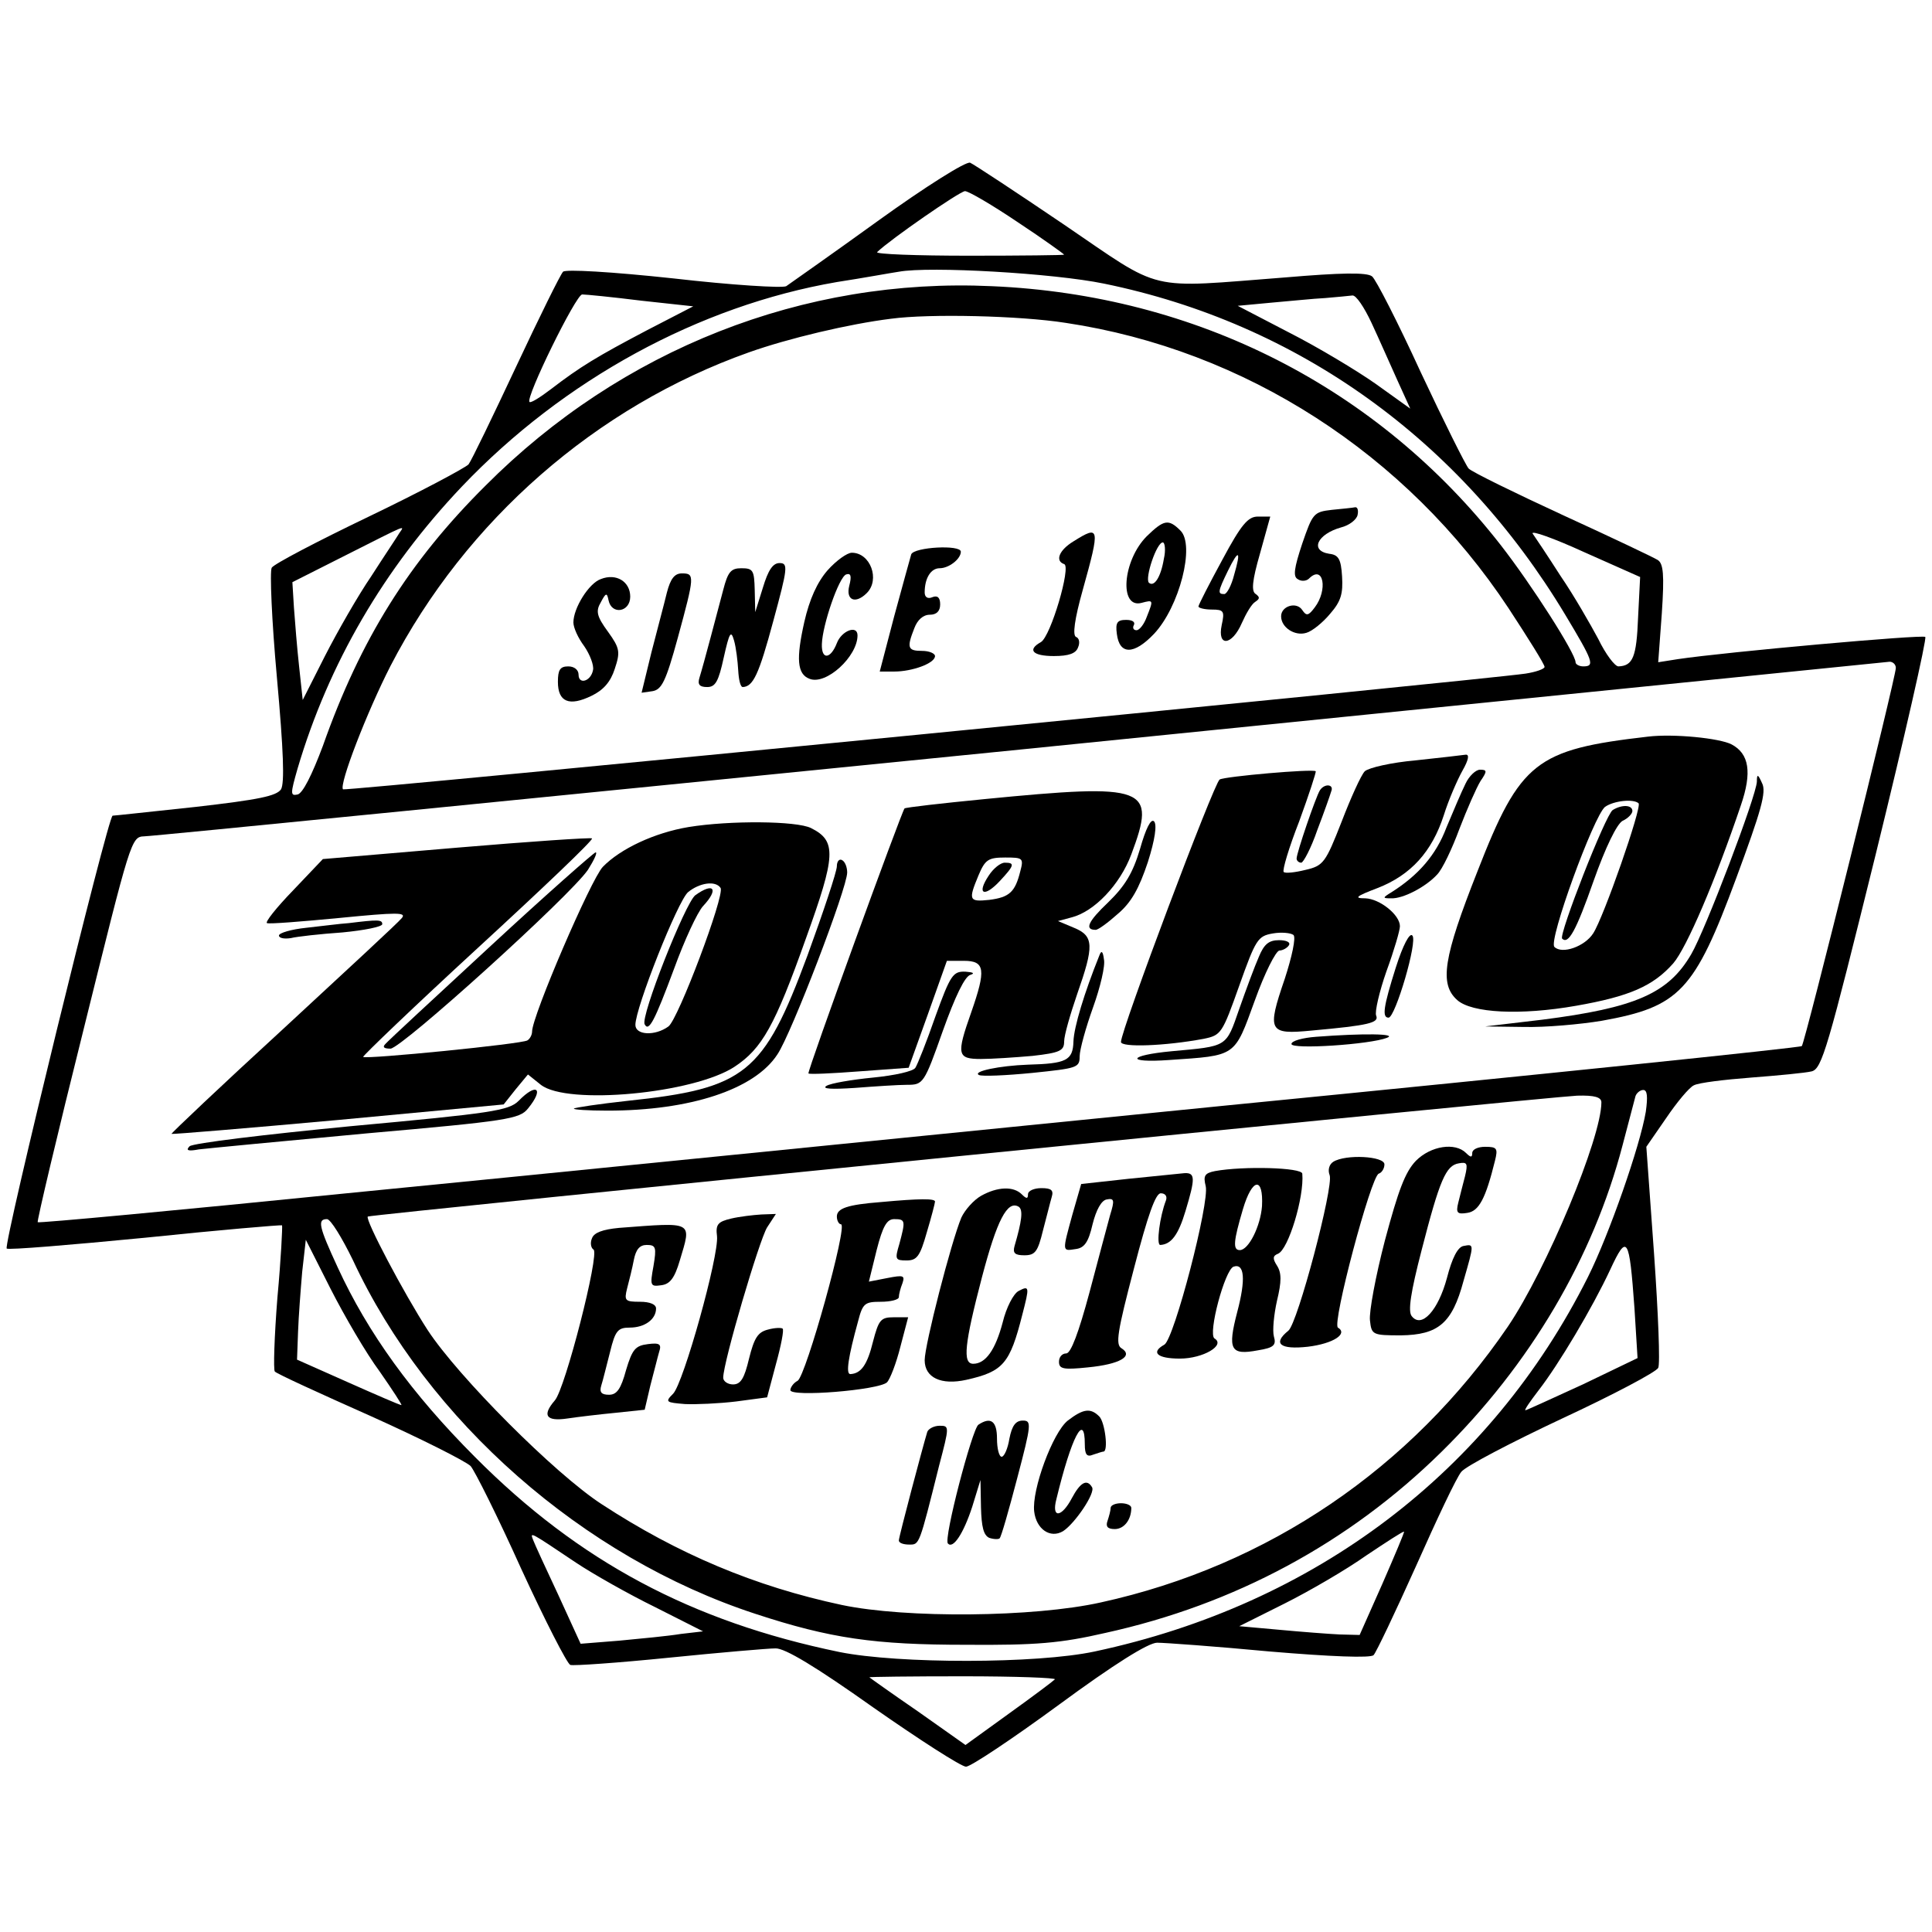 <?xml version="1.0" standalone="no"?>
<!DOCTYPE svg PUBLIC "-//W3C//DTD SVG 20010904//EN"
 "http://www.w3.org/TR/2001/REC-SVG-20010904/DTD/svg10.dtd">
<svg version="1.0" xmlns="http://www.w3.org/2000/svg"
 width="374pt" height="374pt" viewBox="0 0 374 374"
 preserveAspectRatio="xMidYMid meet">
<g transform="translate(0,374) scale(0.1,-0.1)"
fill="#000000" stroke="none">
<path d="M1699 3312 c-90 -65 -170 -121 -177 -126 -7 -4 -105 2 -218 15 -121
13 -209 18 -214 13 -5 -5 -46 -88 -91 -184 -45 -96 -86 -181 -92 -189 -7 -7
-93 -53 -193 -101 -100 -48 -184 -92 -188 -99 -4 -7 0 -102 10 -212 13 -144
15 -205 8 -217 -9 -13 -43 -20 -165 -34 -85 -9 -157 -17 -161 -17 -9 -1 -212
-831 -205 -838 3 -3 124 7 268 21 144 15 263 25 265 24 1 -2 -2 -65 -9 -140
-6 -76 -8 -140 -5 -143 3 -4 86 -42 185 -86 98 -44 185 -88 194 -97 8 -9 53
-99 98 -199 46 -100 89 -184 95 -186 6 -2 92 4 191 14 99 10 192 18 206 18 18
1 79 -36 189 -114 90 -63 171 -115 180 -115 9 0 90 54 180 120 106 78 173 120
190 120 14 0 112 -7 218 -17 118 -10 196 -13 201 -7 5 5 42 83 82 172 40 90
79 173 88 183 9 11 97 57 195 103 99 46 182 90 186 98 4 7 0 106 -8 220 l-15
208 38 55 c21 31 45 60 54 64 9 5 59 11 111 15 52 4 105 9 117 12 20 5 31 44
124 420 56 228 99 417 96 421 -5 5 -385 -29 -479 -43 l-38 -6 7 95 c5 75 3 96
-8 103 -8 5 -90 44 -184 87 -93 43 -175 83 -182 90 -6 7 -48 91 -93 187 -44
96 -87 180 -94 185 -10 8 -61 7 -167 -2 -273 -21 -235 -30 -429 102 -93 63
-175 117 -182 120 -8 3 -86 -46 -179 -113z m271 -2 c50 -33 90 -62 90 -63 0
-1 -83 -2 -184 -2 -102 0 -182 3 -178 7 26 25 159 117 170 118 7 0 53 -27 102
-60z m167 -119 c376 -77 690 -303 893 -641 54 -90 58 -100 35 -100 -8 0 -15 4
-15 8 0 17 -85 150 -145 227 -238 305 -589 484 -985 501 -364 17 -717 -122
-980 -386 -148 -147 -242 -297 -315 -504 -21 -56 -39 -92 -49 -94 -14 -3 -14
1 0 50 60 203 167 387 318 546 197 207 459 350 726 396 52 8 106 18 120 20 60
11 300 -3 397 -23z m-896 -33 l101 -11 -89 -46 c-97 -51 -130 -71 -186 -114
-21 -16 -40 -28 -42 -25 -8 8 90 208 102 208 7 0 58 -5 114 -12z m1414 -43
c14 -30 36 -80 50 -111 l25 -55 -67 48 c-37 26 -112 71 -167 99 l-100 52 64 6
c36 3 83 8 105 9 22 2 46 4 53 5 7 1 23 -23 37 -53z m-592 0 c347 -52 660
-254 857 -552 38 -58 70 -109 70 -114 0 -4 -17 -10 -37 -13 -81 -12 -2285
-228 -2289 -224 -8 9 46 149 92 239 146 282 398 502 694 607 76 27 194 55 275
65 74 10 249 6 338 -8z m-1290 -407 c-4 -7 -29 -44 -54 -83 -26 -38 -66 -108
-90 -155 l-43 -85 -7 65 c-4 36 -8 87 -10 114 l-3 49 105 53 c119 60 113 58
102 42z m2398 -164 c-3 -76 -10 -93 -38 -94 -7 0 -25 24 -39 53 -15 28 -47 84
-73 122 -25 39 -49 75 -54 82 -4 7 41 -9 100 -36 l108 -48 -4 -79z m499 -97
c0 -18 -176 -726 -182 -732 -2 -3 -504 -55 -1114 -115 -610 -61 -1376 -138
-1703 -170 -327 -33 -596 -58 -598 -56 -2 1 38 170 89 374 91 367 92 372 117
373 14 0 777 76 1696 168 919 93 1676 169 1683 170 6 0 12 -5 12 -12z m-484
-859 c-11 -66 -71 -238 -112 -320 -189 -377 -528 -634 -955 -725 -112 -24
-380 -24 -494 -1 -286 59 -504 175 -705 377 -123 123 -208 241 -266 367 -37
80 -40 94 -21 94 7 0 29 -36 50 -79 145 -312 446 -576 779 -685 146 -48 232
-60 408 -60 136 -1 183 3 270 23 250 55 471 174 650 350 172 169 294 376 351
594 12 45 23 88 25 95 2 6 9 12 15 12 8 0 9 -13 5 -42z m-86 18 c0 -69 -106
-323 -181 -434 -187 -274 -464 -463 -788 -534 -130 -29 -377 -31 -501 -5 -169
36 -318 99 -465 195 -91 59 -278 247 -337 337 -46 71 -122 215 -116 220 5 4
2289 232 2341 234 34 1 47 -3 47 -13z m-2365 -521 c25 -36 44 -65 42 -65 -3 0
-49 20 -103 44 l-99 44 2 54 c1 29 5 81 8 116 l7 62 48 -95 c27 -53 69 -125
95 -160z m2429 123 l6 -97 -106 -51 c-59 -27 -109 -50 -111 -50 -3 0 9 17 25
38 39 50 105 161 139 234 33 71 37 64 47 -74z m-488 -534 l-44 -99 -39 1 c-21
1 -73 5 -116 9 l-78 7 88 44 c48 24 120 66 158 93 39 26 71 47 73 46 1 -1 -18
-46 -42 -101z m-1561 41 c33 -22 102 -61 153 -86 l93 -47 -43 -5 c-24 -4 -77
-9 -119 -13 l-75 -6 -43 94 c-24 51 -46 99 -49 107 -6 16 -8 17 83 -44z m927
-226 c-4 -4 -44 -34 -90 -67 l-83 -60 -92 65 c-51 35 -93 65 -94 66 -1 1 81 2
182 2 101 0 181 -3 177 -6z"/>
<path d="M2578 2753 c-35 -4 -37 -7 -57 -65 -16 -48 -18 -64 -9 -69 7 -5 17
-4 22 1 28 28 37 -22 11 -56 -12 -16 -16 -17 -24 -5 -11 17 -41 8 -41 -12 0
-22 27 -39 49 -32 11 3 32 20 46 37 21 24 25 39 23 72 -2 34 -7 42 -25 44 -38
6 -23 38 23 51 16 4 30 15 32 24 2 9 0 16 -5 15 -4 -1 -25 -3 -45 -5z"/>
<path d="M2366 2656 c-25 -46 -46 -87 -46 -90 0 -3 12 -6 26 -6 23 0 25 -3 19
-30 -9 -43 20 -40 39 4 8 18 19 37 26 41 9 6 9 9 1 15 -9 5 -7 26 8 78 l20 72
-24 0 c-19 0 -32 -15 -69 -84z m23 -29 c-5 -20 -14 -37 -19 -37 -13 0 -13 4 7
45 21 43 26 40 12 -8z"/>
<path d="M2220 2702 c-47 -47 -54 -141 -10 -129 23 6 23 6 10 -27 -5 -14 -14
-26 -20 -26 -6 0 -8 5 -5 10 3 6 -3 10 -15 10 -17 0 -21 -5 -18 -27 5 -41 33
-41 72 0 49 52 80 172 51 200 -23 23 -32 21 -65 -11z m33 -44 c-6 -36 -19 -55
-29 -46 -8 9 15 78 27 78 4 0 6 -15 2 -32z"/>
<path d="M2078 2692 c-28 -17 -36 -38 -18 -44 14 -4 -26 -140 -45 -151 -27
-15 -16 -27 25 -27 29 0 43 5 47 17 4 9 2 18 -4 20 -7 3 -3 34 13 91 34 122
33 126 -18 94z"/>
<path d="M1764 2667 c-2 -7 -17 -61 -33 -120 l-28 -107 28 0 c35 0 79 16 79
30 0 5 -11 10 -25 10 -28 0 -30 6 -15 44 6 16 17 26 30 26 13 0 20 7 20 20 0
13 -5 18 -15 14 -9 -4 -15 0 -15 9 0 28 12 47 29 47 18 0 41 18 41 32 0 14
-90 9 -96 -5z"/>
<path d="M1602 2636 c-20 -23 -35 -56 -45 -100 -16 -71 -14 -101 10 -110 32
-13 93 43 93 84 0 21 -31 9 -40 -15 -12 -31 -30 -33 -29 -2 1 37 33 130 47
135 9 3 11 -3 6 -22 -7 -28 12 -36 34 -14 26 26 7 78 -29 78 -9 0 -30 -15 -47
-34z"/>
<path d="M1477 2603 l-15 -48 -1 43 c-1 38 -3 42 -26 42 -20 0 -26 -7 -35 -42
-12 -45 -37 -141 -46 -170 -4 -13 0 -18 15 -18 16 0 22 11 32 57 11 49 14 54
20 33 4 -14 7 -40 8 -57 1 -18 4 -33 9 -33 20 1 31 24 59 128 28 103 29 112
12 112 -13 0 -22 -14 -32 -47z"/>
<path d="M1163 2619 c-23 -8 -53 -56 -53 -84 0 -10 9 -30 21 -46 11 -16 19
-37 17 -46 -4 -22 -28 -29 -28 -9 0 9 -8 16 -20 16 -16 0 -20 -7 -20 -30 0
-39 22 -48 65 -27 23 11 37 27 45 52 11 33 10 40 -13 72 -22 30 -24 40 -14 57
10 19 12 19 15 4 6 -29 42 -23 42 7 0 29 -27 46 -57 34z"/>
<path d="M1291 2593 c-5 -21 -19 -73 -30 -116 l-19 -78 21 3 c18 3 26 19 49
103 33 121 33 125 8 125 -14 0 -22 -10 -29 -37z"/>
<path d="M3190 2314 c-217 -25 -247 -48 -330 -261 -66 -167 -74 -218 -39 -249
28 -25 122 -30 230 -11 103 18 149 38 188 82 26 30 82 161 131 306 22 64 16
100 -18 118 -23 12 -112 21 -162 15z m-18 -129 c7 -7 -68 -222 -88 -252 -16
-25 -60 -41 -75 -26 -12 12 76 253 98 271 17 12 55 16 65 7z"/>
<path d="M3122 2172 c-14 -9 -105 -242 -98 -249 12 -12 27 15 61 112 23 65 45
110 56 116 11 5 19 14 19 19 0 12 -20 13 -38 2z"/>
<path d="M2740 2268 c-46 -4 -90 -14 -98 -21 -7 -7 -27 -51 -45 -98 -31 -79
-35 -85 -70 -93 -20 -5 -39 -7 -42 -4 -3 3 10 47 30 98 19 52 33 95 32 97 -5
5 -176 -10 -186 -16 -11 -7 -191 -485 -191 -508 0 -11 85 -8 160 6 34 7 36 10
69 103 32 90 36 96 65 101 17 3 35 1 40 -3 5 -5 -3 -42 -17 -85 -35 -102 -31
-108 52 -100 111 10 131 15 125 29 -3 7 6 46 20 86 15 41 26 79 26 87 0 22
-39 53 -67 54 -23 0 -18 4 24 20 64 25 105 70 128 141 9 29 26 68 36 86 12 21
14 32 6 31 -7 -1 -50 -6 -97 -11z"/>
<path d="M2837 2223 c-8 -16 -24 -54 -37 -85 -20 -53 -54 -92 -106 -125 -18
-11 -18 -12 -1 -12 23 -1 67 22 89 46 10 10 29 50 43 88 15 39 33 80 41 93 13
19 13 22 -1 22 -8 0 -21 -12 -28 -27z"/>
<path d="M3401 2227 c-1 -28 -100 -288 -127 -334 -44 -76 -108 -104 -289 -127
l-110 -13 75 -1 c41 -1 109 5 151 12 150 27 179 57 260 276 48 130 59 167 50
184 -8 18 -10 18 -10 3z"/>
<path d="M2555 2210 c-8 -13 -45 -121 -45 -132 0 -4 4 -8 9 -8 4 0 19 28 31
63 13 34 25 68 27 75 6 14 -13 16 -22 2z"/>
<path d="M1905 2193 c-82 -8 -152 -16 -154 -18 -6 -7 -189 -510 -186 -513 2
-2 46 0 98 4 l96 7 37 103 37 104 33 0 c41 0 43 -17 14 -100 -29 -82 -27 -90
19 -90 21 0 66 3 100 6 53 6 61 10 61 28 0 12 12 53 25 91 33 94 33 113 -6
129 l-31 13 26 7 c44 11 94 63 116 122 49 131 32 138 -285 107z m70 -140 c-10
-40 -21 -50 -60 -55 -39 -4 -41 -1 -21 47 13 31 19 35 52 35 34 0 36 -1 29
-27z"/>
<path d="M1914 2045 c-24 -36 -9 -43 21 -11 29 31 30 36 10 36 -8 0 -22 -11
-31 -25z"/>
<path d="M2207 2097 c-14 -47 -29 -72 -62 -104 -39 -37 -46 -53 -24 -53 5 0
24 14 43 31 26 22 41 49 58 100 14 44 18 73 12 79 -6 6 -16 -14 -27 -53z"/>
<path d="M1333 2139 c-66 -11 -132 -42 -166 -77 -23 -24 -137 -289 -137 -319
0 -6 -4 -14 -9 -17 -10 -7 -313 -37 -318 -32 -2 1 98 97 222 211 124 114 224
209 221 212 -2 2 -120 -6 -262 -18 l-259 -22 -58 -61 c-32 -33 -55 -62 -50
-63 4 -2 67 3 140 10 112 11 130 11 121 0 -6 -8 -110 -104 -230 -215 -120
-110 -217 -202 -216 -203 2 -1 147 11 323 27 l320 30 23 29 24 29 25 -20 c51
-40 296 -17 375 35 53 35 78 79 138 248 58 161 60 189 10 214 -28 14 -157 15
-237 2z m62 -118 c8 -15 -82 -254 -101 -268 -26 -19 -64 -17 -64 3 0 33 82
240 102 257 22 18 53 23 63 8z"/>
<path d="M1346 2007 c-19 -14 -107 -236 -98 -250 8 -15 19 6 57 108 20 55 45
109 56 121 31 33 21 47 -15 21z"/>
<path d="M950 1909 c-107 -99 -199 -184 -204 -190 -6 -6 -3 -9 10 -9 22 1 347
295 382 346 12 19 19 34 15 34 -4 -1 -96 -82 -203 -181z"/>
<path d="M1620 2063 c0 -10 -26 -88 -57 -173 -85 -229 -120 -257 -348 -281
-55 -6 -102 -13 -104 -15 -2 -2 27 -4 65 -4 160 0 285 41 329 109 27 40 135
322 135 352 0 10 -4 21 -10 24 -5 3 -10 -2 -10 -12z"/>
<path d="M675 1953 c-16 -1 -54 -6 -82 -9 -29 -3 -53 -10 -53 -15 0 -5 10 -7
23 -5 12 3 57 8 100 11 42 4 77 11 77 16 0 9 -8 9 -65 2z"/>
<path d="M2702 1867 c-24 -76 -27 -97 -14 -97 13 0 57 149 46 159 -5 6 -18
-18 -32 -62z"/>
<path d="M2437 1888 c-8 -18 -25 -64 -38 -101 -26 -75 -22 -72 -131 -82 -85
-8 -90 -23 -5 -17 131 9 126 5 166 115 19 53 41 97 48 97 6 0 15 5 18 10 4 6
-5 10 -19 10 -20 0 -29 -8 -39 -32z"/>
<path d="M2128 1890 c-29 -72 -49 -138 -50 -166 -1 -37 -14 -43 -88 -45 -55
-2 -108 -13 -95 -20 6 -3 52 -1 103 4 87 9 92 10 92 32 0 13 12 56 26 95 14
39 24 81 21 93 -2 16 -5 18 -9 7z"/>
<path d="M1811 1773 c-17 -49 -35 -94 -39 -100 -4 -7 -41 -15 -82 -19 -41 -4
-82 -11 -90 -16 -10 -6 10 -7 55 -4 39 3 84 6 101 6 31 0 33 2 69 104 24 67
43 107 54 109 9 3 4 5 -10 6 -24 1 -29 -6 -58 -86z"/>
<path d="M2548 1733 c-27 -2 -48 -8 -48 -14 0 -11 152 -1 185 12 21 8 -45 9
-137 2z"/>
<path d="M1004 1609 c-19 -19 -52 -24 -324 -49 -166 -16 -307 -33 -313 -39 -8
-8 -3 -10 18 -6 17 2 163 16 325 31 273 24 296 28 312 48 32 39 17 51 -18 15z"/>
<path d="M2741 1493 c-21 -22 -34 -57 -60 -154 -18 -69 -31 -139 -29 -155 3
-28 5 -29 60 -29 72 1 99 23 121 105 21 73 21 72 0 68 -11 -2 -22 -23 -32 -62
-17 -63 -49 -98 -68 -74 -8 9 -2 47 19 128 35 136 47 164 72 168 16 3 18 0 12
-25 -4 -15 -10 -39 -13 -51 -5 -20 -2 -23 17 -20 23 3 36 28 54 101 6 24 4 27
-19 27 -14 0 -25 -5 -25 -12 0 -9 -3 -9 -12 0 -21 21 -68 14 -97 -15z"/>
<path d="M2581 1491 c-8 -5 -11 -16 -7 -26 8 -22 -62 -287 -80 -301 -31 -25
-16 -37 38 -31 49 6 78 25 58 37 -12 7 64 293 79 298 6 2 11 10 11 18 0 16
-75 20 -99 5z"/>
<path d="M2352 1473 c-20 -4 -23 -9 -18 -29 8 -31 -61 -296 -80 -307 -27 -15
-14 -27 30 -27 45 0 89 26 67 39 -13 9 20 133 37 139 21 7 24 -24 7 -88 -19
-73 -13 -84 40 -74 31 5 36 10 31 27 -3 11 0 42 6 69 9 37 9 54 0 68 -9 14 -8
19 2 23 20 8 51 110 47 155 -1 12 -114 15 -169 5z m91 -68 c-3 -39 -26 -85
-43 -85 -14 0 -12 18 6 79 18 61 40 64 37 6z"/>
<path d="M2184 1458 l-91 -10 -17 -59 c-20 -73 -20 -71 6 -67 17 2 25 13 33
48 7 28 17 46 27 48 15 3 16 -1 7 -30 -5 -18 -23 -86 -40 -150 -21 -78 -36
-118 -45 -118 -8 0 -14 -7 -14 -16 0 -14 8 -16 56 -11 62 6 89 22 65 37 -12 7
-8 32 24 154 27 104 42 146 52 146 9 0 13 -6 10 -14 -12 -31 -19 -86 -11 -86
21 1 35 19 49 66 19 63 19 74 -2 73 -10 -1 -59 -6 -109 -11z"/>
<path d="M1899 1425 c-14 -8 -31 -27 -38 -42 -20 -48 -71 -247 -71 -276 0 -34
32 -49 81 -38 71 16 84 31 108 126 14 54 14 57 -7 46 -10 -5 -24 -32 -31 -61
-14 -53 -33 -80 -57 -80 -21 0 -17 38 17 168 29 110 49 149 71 136 9 -6 6 -28
-8 -76 -4 -14 1 -18 19 -18 21 0 26 7 36 48 7 26 14 55 17 65 4 13 -1 17 -20
17 -14 0 -26 -5 -26 -12 0 -9 -3 -9 -12 0 -16 16 -47 15 -79 -3z"/>
<path d="M1705 1413 c-64 -5 -85 -12 -85 -28 0 -8 4 -15 8 -15 14 0 -68 -294
-84 -303 -8 -4 -14 -13 -14 -18 0 -14 171 0 187 15 6 6 18 37 26 69 l15 57
-28 0 c-25 0 -29 -5 -40 -47 -11 -45 -23 -62 -44 -63 -9 0 -4 33 15 102 9 35
13 38 44 38 19 0 35 4 35 9 0 5 3 17 7 27 5 15 2 16 -29 10 l-36 -7 15 61 c12
47 20 60 34 60 22 0 22 -3 10 -48 -9 -30 -8 -32 14 -32 20 0 26 8 39 54 9 30
16 57 16 60 0 6 -29 6 -105 -1z"/>
<path d="M1415 1381 c-25 -6 -30 -11 -27 -34 4 -38 -65 -285 -85 -305 -16 -16
-14 -17 23 -20 21 -1 66 1 99 5 l60 8 17 64 c10 36 16 67 13 69 -2 2 -15 2
-29 -2 -19 -5 -26 -16 -36 -56 -9 -38 -16 -50 -31 -50 -10 0 -19 6 -19 13 0
30 70 267 85 291 l17 26 -28 -1 c-16 -1 -42 -4 -59 -8z"/>
<path d="M1198 1363 c-31 -3 -48 -9 -52 -20 -4 -9 -2 -19 3 -22 12 -8 -55
-270 -75 -292 -25 -29 -17 -41 24 -35 20 3 62 8 93 11 l57 6 11 47 c7 26 14
55 17 65 5 15 1 18 -22 15 -24 -3 -30 -10 -42 -50 -10 -37 -18 -48 -33 -48
-15 0 -19 5 -15 18 3 9 10 38 17 65 10 41 15 47 38 47 29 0 51 16 51 37 0 8
-12 13 -31 13 -29 0 -31 2 -25 26 4 15 10 39 13 55 4 20 11 29 25 29 18 0 19
-5 13 -41 -7 -38 -6 -40 15 -37 17 2 26 14 36 48 23 77 28 74 -118 63z"/>
<path d="M2067 990 c-29 -23 -70 -134 -65 -176 4 -34 31 -53 56 -38 23 15 63
74 56 85 -10 17 -23 9 -39 -21 -20 -38 -40 -40 -30 -2 29 120 55 170 55 106 0
-20 4 -25 16 -20 9 3 18 6 20 6 10 0 3 57 -8 68 -17 17 -31 15 -61 -8z"/>
<path d="M1894 982 c-12 -8 -68 -222 -59 -230 10 -11 30 19 47 71 l16 52 1
-53 c1 -38 5 -54 16 -59 9 -3 18 -3 20 -1 3 2 18 55 34 116 28 106 28 112 11
112 -14 0 -21 -10 -26 -35 -3 -19 -10 -35 -15 -35 -5 0 -9 16 -9 35 0 34 -12
43 -36 27z"/>
<path d="M1795 968 c-8 -26 -55 -203 -55 -210 0 -5 9 -8 20 -8 20 0 19 -3 58
153 20 76 20 77 1 77 -11 0 -22 -6 -24 -12z"/>
<path d="M2150 821 c0 -5 -3 -16 -6 -25 -4 -11 0 -16 14 -16 18 0 32 18 32 41
0 5 -9 9 -20 9 -11 0 -20 -4 -20 -9z"/>
</g>
</svg>
